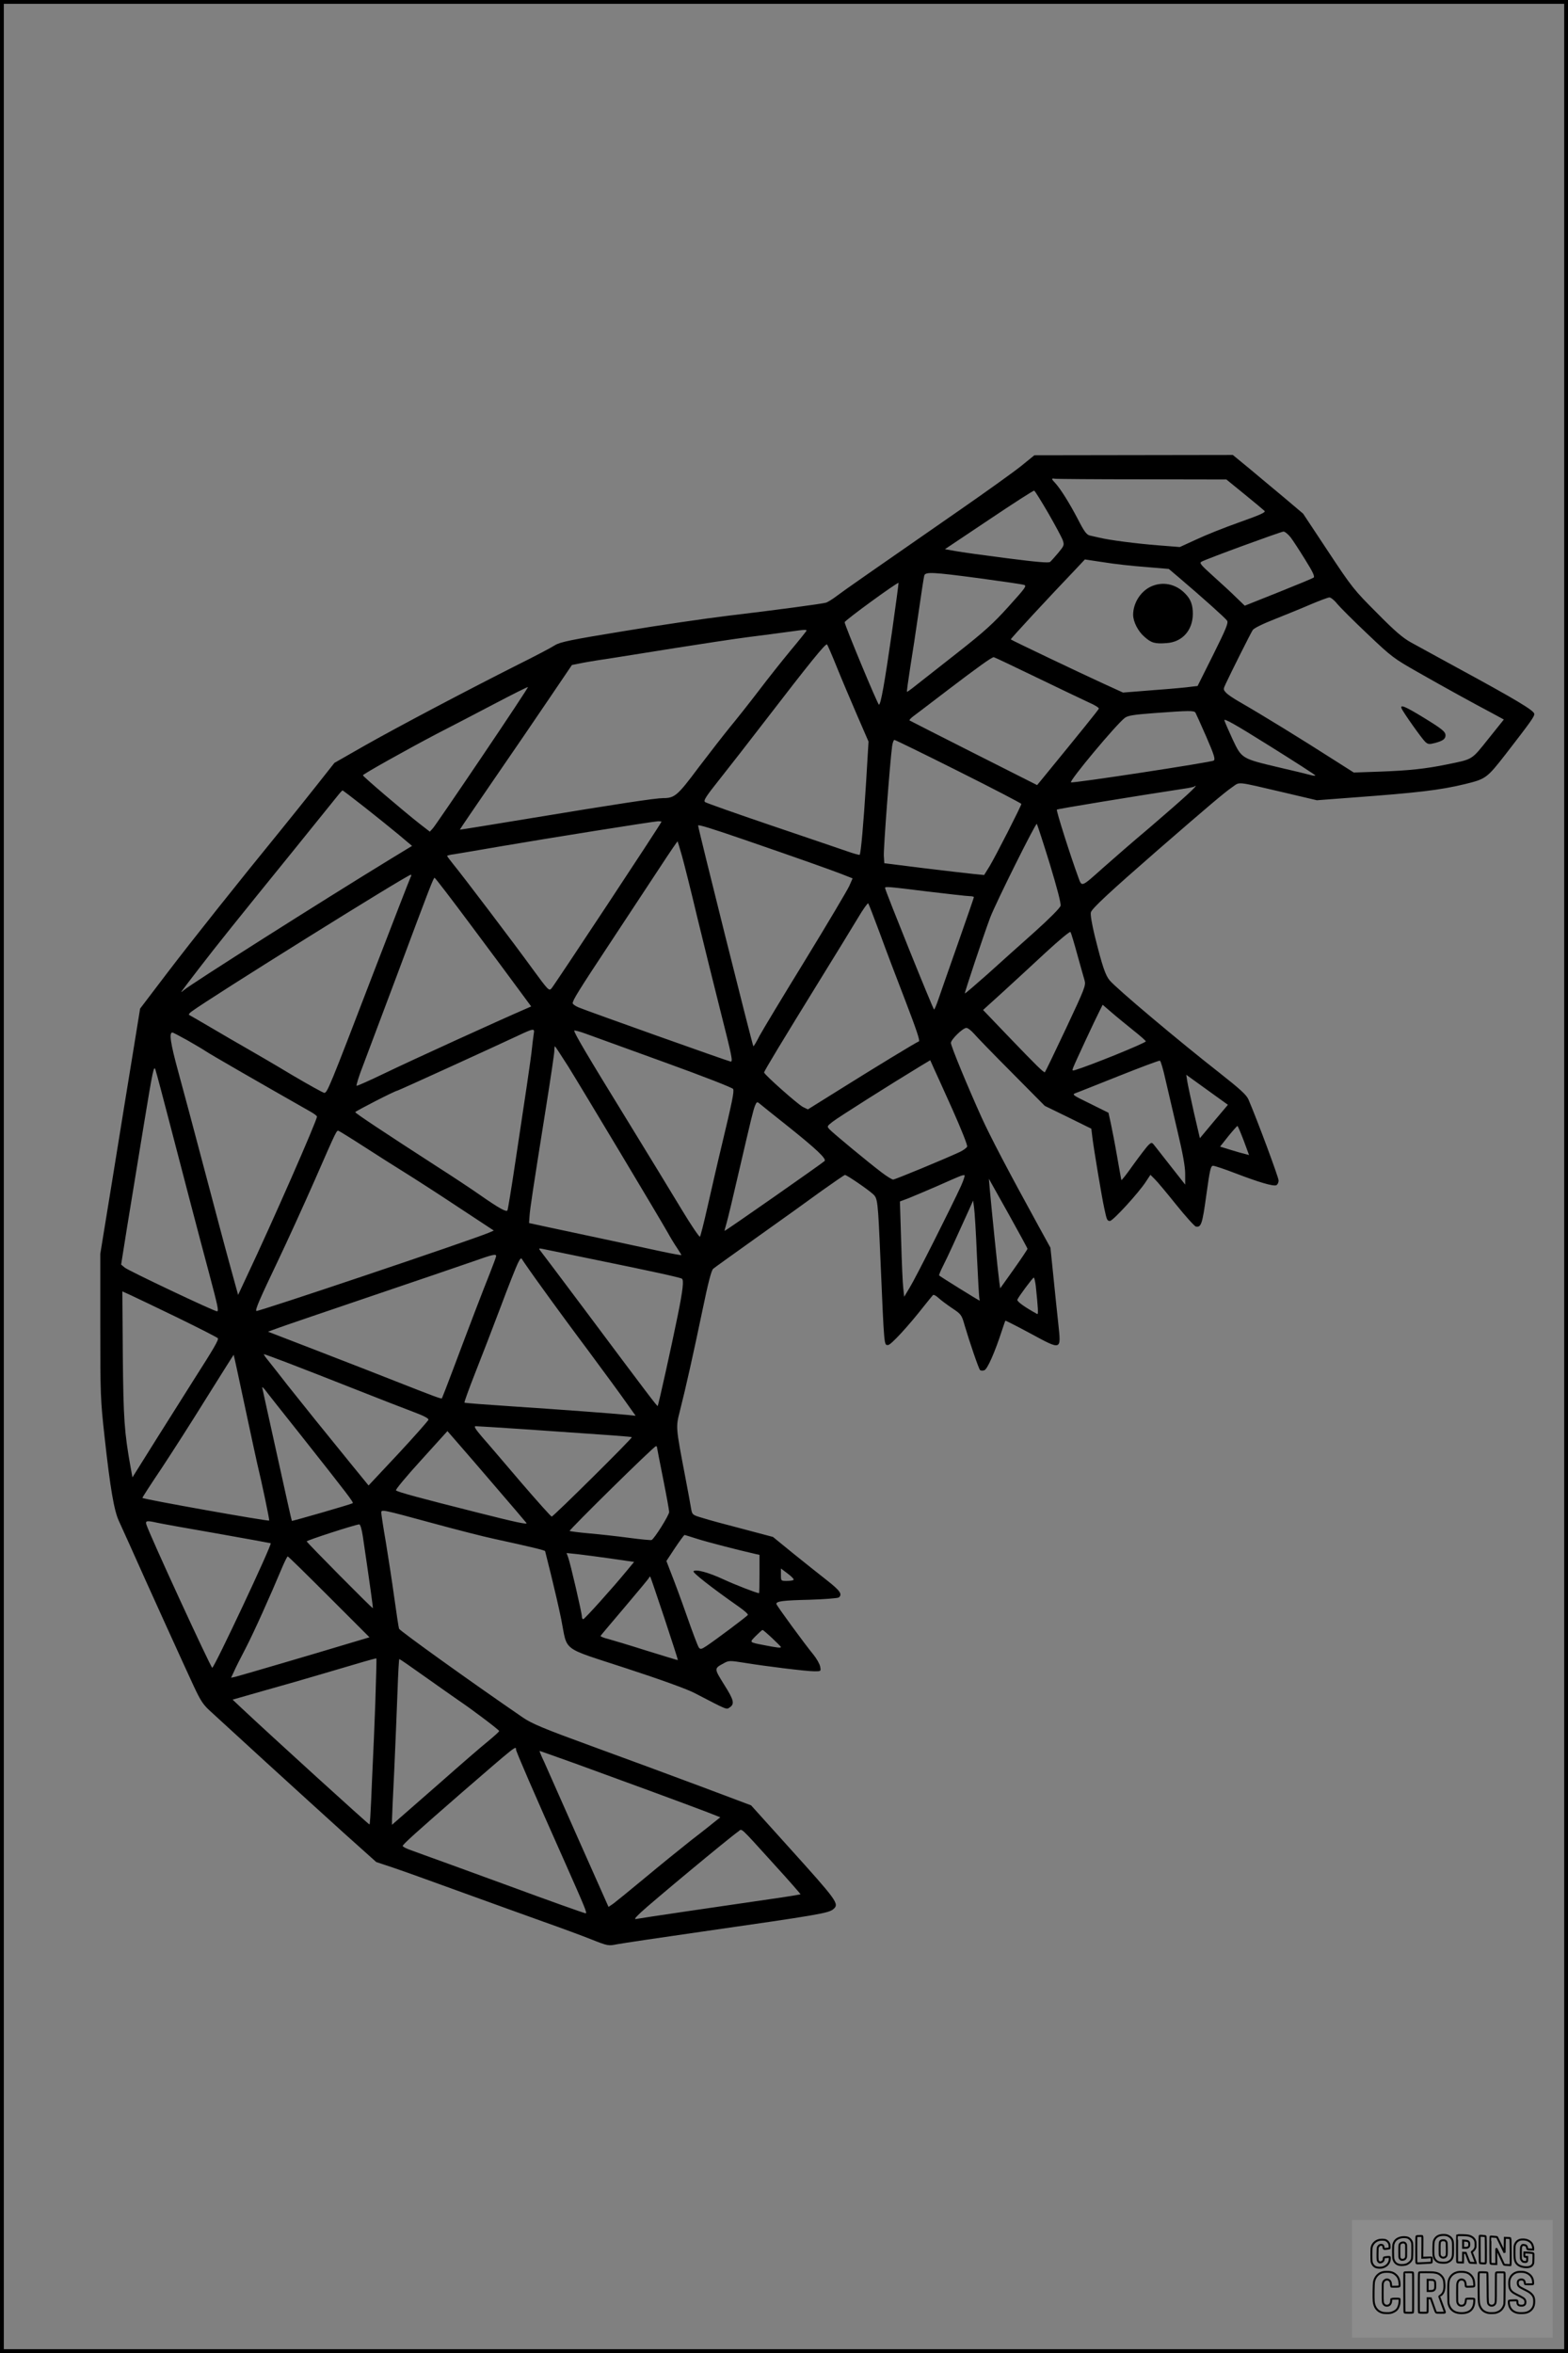 <?xml version="1.0" encoding="UTF-8"?>
<svg xmlns="http://www.w3.org/2000/svg" version="1.0" width="1024pt" height="1536pt" viewBox="0 0 1024 1536" preserveAspectRatio="xMidYMid meet">
  <rect x="0" y="0" width="1024" height="1536" fill="#808080" stroke="none"/>
  <g transform="translate(0.00 0.00) scale(1)">
    <g transform="translate(0,1536) scale(0.1,-0.1)" fill="#000000" stroke="none">
      <path d="M6670 12319 c-47 -38 -227 -167 -400 -287 -585 -406 -755 -524 -805 -562 -27 -21 -59 -40 -70 -44 -27 -8 -333 -49 -645 -86 -140 -17 -442 -61 -671 -99 -355 -58 -421 -72 -455 -93 -21 -14 -131 -72 -244 -128 -341 -172 -773 -400 -991 -523 l-205 -117 -117 -148 c-64 -81 -169 -212 -234 -292 -275 -337 -580 -720 -743 -934 l-175 -230 -47 -290 c-26 -160 -85 -520 -130 -801 l-83 -510 0 -470 c0 -448 1 -482 28 -725 37 -337 62 -482 94 -550 14 -30 44 -98 68 -150 116 -261 370 -819 419 -924 49 -105 64 -126 119 -175 34 -31 194 -178 357 -327 162 -148 390 -355 506 -460 l211 -189 111 -37 c60 -20 260 -92 444 -159 183 -66 425 -154 538 -194 113 -40 254 -92 314 -116 106 -42 109 -42 165 -31 31 6 279 43 551 82 767 110 832 121 863 148 39 34 25 53 -290 402 l-248 275 -330 124 c-182 68 -501 186 -710 262 -318 116 -391 147 -450 187 -350 240 -805 567 -809 580 -3 9 -17 100 -31 202 -14 102 -39 264 -55 362 -17 97 -30 184 -30 193 0 23 0 23 335 -68 154 -42 334 -88 400 -102 239 -52 335 -75 335 -81 0 -1 18 -72 39 -156 21 -85 51 -214 66 -288 43 -216 -7 -179 423 -320 224 -73 401 -137 448 -162 216 -112 207 -109 229 -94 34 23 28 48 -36 149 -67 109 -68 104 4 143 26 14 38 14 125 0 140 -23 409 -56 460 -56 44 0 44 0 38 31 -3 17 -23 52 -44 78 -57 69 -242 322 -242 331 0 17 42 23 215 27 99 3 186 10 193 15 25 21 8 45 -79 113 -50 39 -149 118 -221 176 l-130 106 -196 52 c-109 28 -227 60 -264 72 -65 19 -67 21 -74 57 -3 20 -21 118 -40 217 -61 319 -61 318 -35 420 40 157 90 382 147 655 39 189 60 269 72 278 9 8 141 102 292 210 151 107 339 242 417 299 79 56 147 103 151 103 12 0 144 -90 181 -123 33 -29 34 -35 51 -432 25 -580 23 -555 50 -555 18 0 130 121 235 255 28 35 54 67 58 71 4 4 20 -4 35 -18 15 -14 55 -44 89 -67 60 -40 63 -43 83 -114 32 -108 91 -281 100 -290 4 -5 17 -6 28 -2 20 6 69 117 117 265 10 30 19 57 21 59 1 1 75 -36 164 -84 203 -110 200 -111 182 57 -7 62 -21 201 -32 308 l-20 195 -77 140 c-201 366 -314 582 -372 709 -93 206 -201 467 -201 488 0 22 78 98 101 98 10 0 31 -17 49 -37 18 -21 129 -136 248 -255 l215 -217 152 -74 152 -75 7 -58 c9 -74 62 -392 77 -459 17 -80 19 -85 38 -85 19 0 188 184 235 257 l29 44 28 -28 c16 -15 79 -91 141 -168 62 -77 120 -141 128 -142 34 -6 42 15 68 206 23 167 29 191 44 191 10 0 76 -22 146 -49 154 -59 246 -86 267 -78 8 4 15 17 15 31 0 20 -139 394 -197 529 -13 30 -54 67 -187 172 -261 204 -674 551 -719 605 -28 33 -48 91 -98 292 -18 74 -29 138 -25 152 6 25 124 134 436 406 328 285 437 377 485 410 56 38 16 42 347 -35 l208 -49 237 18 c420 31 566 48 728 87 138 34 144 37 268 196 160 207 187 244 187 262 0 22 -113 90 -520 311 -118 64 -246 135 -285 156 -53 29 -107 75 -224 194 -148 148 -162 165 -318 401 l-163 246 -123 104 c-68 57 -172 143 -230 192 l-106 87 -648 -1 -648 -1 -85 -69z m787 -88 l552 -1 118 -96 c65 -53 124 -102 131 -109 10 -9 -25 -25 -163 -74 -97 -34 -224 -85 -283 -113 l-107 -49 -140 11 c-141 11 -320 34 -385 50 -19 4 -47 11 -62 14 -22 5 -37 25 -80 109 -56 107 -113 197 -147 234 -26 27 -26 32 -3 28 9 -2 265 -4 569 -4z m-611 -221 c46 -80 89 -160 95 -178 10 -30 8 -35 -30 -81 -22 -26 -46 -53 -53 -59 -10 -8 -87 -1 -283 24 -149 19 -300 40 -337 47 l-67 12 287 192 c158 106 291 192 296 190 5 -2 46 -68 92 -147z m1582 -157 c16 -21 59 -87 96 -147 52 -83 64 -111 54 -117 -7 -5 -111 -48 -231 -96 l-218 -87 -57 55 c-31 31 -99 93 -150 139 -80 72 -91 85 -76 93 31 18 518 196 536 197 9 0 30 -17 46 -37z m-949 -194 l154 -13 65 -55 c153 -130 306 -267 316 -283 9 -15 -9 -57 -91 -222 l-102 -204 -43 -5 c-24 -4 -133 -14 -243 -22 l-201 -16 -129 59 c-151 69 -598 282 -604 288 -3 3 243 269 421 455 l63 67 120 -18 c66 -11 189 -25 274 -31z m-1082 -74 c148 -20 278 -39 290 -43 20 -6 10 -19 -101 -142 -100 -111 -159 -164 -332 -300 -116 -91 -237 -186 -270 -212 -32 -26 -60 -46 -61 -44 -2 2 8 72 21 157 14 85 39 251 56 369 17 118 33 223 36 233 8 25 52 23 361 -18z m-572 -351 c-48 -333 -73 -474 -85 -474 -8 0 -222 515 -224 538 -1 11 344 262 352 257 1 -1 -18 -146 -43 -321z m2907 185 c18 -22 107 -111 198 -197 160 -152 171 -160 335 -253 165 -94 350 -196 488 -269 l68 -37 -101 -126 c-112 -140 -99 -132 -270 -167 -142 -29 -247 -40 -437 -47 l-172 -6 -118 75 c-225 144 -472 296 -628 386 -39 22 -79 49 -89 61 -18 20 -18 22 -1 58 34 73 163 331 176 350 7 12 66 41 148 73 75 30 181 73 236 97 55 23 108 43 117 43 9 0 32 -18 50 -41z m-3468 -181 c-5 -7 -51 -65 -104 -128 -52 -63 -146 -181 -208 -263 -62 -81 -146 -187 -186 -235 -39 -48 -131 -166 -204 -262 -138 -185 -156 -200 -232 -200 -49 0 -312 -40 -850 -129 -261 -43 -476 -78 -477 -77 -1 1 97 145 218 321 121 176 287 418 367 537 l147 217 50 10 c28 6 109 20 180 30 72 11 270 43 440 70 171 27 387 60 480 72 94 12 211 27 260 34 121 17 128 17 119 3z m201 -233 c31 -77 91 -218 132 -313 l75 -173 -16 -267 c-17 -274 -34 -463 -42 -472 -3 -2 -40 8 -82 23 -42 15 -265 90 -494 168 -230 78 -425 147 -433 153 -13 9 2 33 96 151 61 77 193 246 292 375 297 386 399 512 408 503 4 -4 33 -71 64 -148z m1306 -68 c151 -73 304 -146 341 -163 37 -16 66 -34 64 -40 -4 -10 -109 -140 -370 -459 l-33 -40 -414 209 c-228 115 -416 211 -419 213 -3 3 8 15 24 27 15 11 119 90 230 175 192 146 282 211 296 211 4 0 130 -60 281 -133z m-3622 -514 c-166 -246 -311 -458 -322 -470 l-20 -22 -66 51 c-102 80 -371 309 -371 317 1 8 285 167 485 272 88 45 257 133 375 195 118 62 216 111 218 109 2 -2 -132 -205 -299 -452z m4658 285 c4 -7 36 -78 71 -158 52 -120 60 -147 48 -155 -15 -11 -924 -150 -932 -142 -11 11 296 379 352 421 20 15 58 21 192 31 229 17 259 17 269 3z m783 -410 c0 -3 -15 -2 -32 3 -18 5 -112 28 -208 50 -241 57 -241 57 -300 182 -26 56 -50 112 -54 124 -5 17 66 -23 293 -165 165 -103 300 -190 301 -194z m-2330 27 c226 -113 410 -209 410 -213 0 -12 -168 -341 -207 -406 l-36 -58 -71 7 c-39 4 -186 21 -326 38 l-255 32 -3 48 c-3 44 40 612 54 715 3 23 10 42 15 42 5 0 194 -92 419 -205z m1495 -151 c-33 -31 -145 -129 -249 -218 -105 -88 -239 -205 -300 -259 -147 -131 -140 -129 -164 -64 -50 136 -146 437 -140 442 5 5 518 89 827 136 36 5 67 12 70 14 2 3 7 5 10 5 3 -1 -21 -26 -54 -56z m-5377 -81 c76 -60 177 -141 225 -181 l88 -74 -143 -87 c-437 -267 -1302 -815 -1348 -855 -30 -26 -28 -24 101 144 117 152 239 304 609 760 140 173 270 334 289 358 18 23 35 42 38 42 3 0 66 -48 141 -107z m1942 -97 c0 -9 -702 -1071 -719 -1089 -16 -17 -22 -10 -121 125 -118 163 -464 619 -522 689 -21 26 -38 49 -38 52 0 2 21 8 48 11 26 4 166 28 312 53 285 49 981 160 1018 162 12 0 22 -1 22 -3z m2535 -273 c49 -162 75 -261 71 -276 -3 -14 -75 -86 -172 -173 -92 -82 -231 -206 -308 -276 -78 -69 -143 -125 -145 -123 -3 4 121 376 165 494 34 91 298 621 305 613 3 -4 41 -120 84 -259z m-1990 154 c337 -116 563 -196 632 -223 l71 -28 -22 -50 c-13 -28 -141 -244 -286 -481 -145 -236 -280 -460 -300 -497 -19 -38 -37 -68 -40 -68 -5 0 -362 1428 -361 1441 1 8 88 -19 306 -94z m-412 -102 c14 -49 60 -232 101 -405 42 -173 110 -448 151 -610 75 -296 82 -330 67 -330 -10 0 -946 333 -994 354 -21 9 -38 21 -38 27 0 20 37 80 248 399 118 179 264 401 325 493 60 92 111 166 112 165 1 -2 14 -43 28 -93z m-1772 -142 c-5 -10 -113 -288 -240 -618 -293 -764 -304 -790 -324 -789 -8 1 -102 53 -209 116 -106 64 -240 142 -298 175 -58 33 -163 94 -234 136 -71 42 -134 78 -140 81 -6 2 0 12 14 22 115 86 1410 894 1433 894 4 0 4 -8 -2 -17z m397 -316 c128 -171 268 -360 312 -420 l79 -107 -32 -14 c-178 -77 -736 -331 -931 -425 -93 -45 -173 -80 -177 -79 -4 2 14 62 42 133 27 72 126 335 220 585 220 590 240 640 247 640 4 0 112 -141 240 -313z m2982 223 c135 -16 257 -30 273 -30 15 0 27 -3 27 -7 0 -3 -48 -142 -106 -307 -58 -166 -116 -329 -127 -363 -12 -35 -24 -63 -27 -63 -6 0 -320 778 -320 793 0 11 14 10 280 -23z m-315 -270 c37 -102 113 -302 168 -444 69 -180 97 -261 88 -264 -17 -6 -266 -157 -520 -316 l-205 -128 -31 15 c-32 15 -255 213 -255 226 0 9 116 201 369 611 100 162 210 341 244 398 33 56 64 99 67 95 4 -5 37 -91 75 -193z m1290 -140 c21 -74 42 -151 48 -170 9 -33 2 -51 -122 -315 -72 -153 -134 -281 -137 -284 -6 -6 -54 41 -245 240 l-159 166 128 116 c70 64 197 181 282 260 90 83 158 139 161 133 4 -6 24 -72 44 -146z m365 -495 c47 -37 84 -70 83 -73 -5 -12 -359 -156 -461 -187 -20 -6 -21 -4 -13 17 10 27 145 317 173 371 l19 38 57 -49 c31 -27 95 -79 142 -117z m-3914 -22 c-2 -16 -8 -55 -11 -88 -3 -33 -19 -148 -35 -255 -16 -107 -50 -332 -75 -499 -25 -167 -48 -307 -51 -312 -7 -13 -54 13 -179 100 -60 42 -184 124 -275 182 -350 226 -540 352 -540 359 0 6 261 140 274 140 6 0 637 288 786 358 104 49 113 51 106 15z m858 -189 c252 -91 441 -165 444 -173 7 -18 -6 -81 -73 -361 -30 -124 -72 -309 -95 -410 -23 -102 -45 -189 -49 -193 -4 -4 -59 77 -121 180 -62 103 -228 375 -368 603 -240 390 -332 545 -332 562 0 4 35 -5 78 -21 42 -15 274 -99 516 -187z m-3120 145 c50 -29 102 -59 116 -69 29 -20 329 -193 688 -397 23 -13 42 -27 42 -32 0 -26 -296 -700 -457 -1040 l-58 -124 -52 189 c-29 104 -104 387 -168 629 -64 242 -141 531 -172 643 -50 183 -60 252 -37 252 4 0 47 -23 98 -51z m2487 -171 c89 -143 593 -984 649 -1083 18 -33 46 -79 62 -102 15 -23 28 -44 28 -46 0 -2 -57 8 -127 23 -147 32 -559 120 -743 159 l-125 27 3 44 c3 49 24 186 107 707 30 188 55 356 55 372 0 17 2 31 4 31 2 0 41 -60 87 -132z m2509 -280 c56 -126 100 -235 96 -243 -3 -8 -25 -24 -48 -35 -108 -50 -423 -180 -435 -180 -8 0 -42 21 -76 47 -91 69 -319 258 -340 281 -17 19 -17 20 20 49 32 26 388 251 578 366 l60 36 21 -47 c12 -26 68 -149 124 -274z m1392 191 c16 -68 51 -218 78 -334 35 -147 50 -231 50 -279 l0 -69 -85 108 c-47 60 -96 122 -109 139 -24 31 -24 31 -45 12 -12 -11 -56 -69 -99 -128 -42 -60 -78 -106 -79 -101 -1 4 -14 75 -28 156 -14 81 -33 178 -41 215 l-15 68 -121 60 c-115 56 -119 59 -92 69 15 5 142 56 283 112 141 56 260 101 266 99 5 -1 22 -58 37 -127z m-6507 -269 c82 -315 188 -722 260 -990 59 -222 65 -250 52 -250 -19 0 -576 264 -602 285 l-24 20 39 245 c22 135 70 429 107 654 63 384 68 406 79 370 7 -22 47 -172 89 -334z m6832 167 l82 -59 -92 -109 -91 -109 -38 163 c-20 89 -40 182 -44 206 l-7 45 54 -39 c30 -22 91 -66 136 -98z m-2792 -199 c188 -150 254 -213 240 -227 -15 -15 -650 -459 -653 -456 -1 1 5 24 13 51 8 27 44 177 80 334 84 361 93 399 106 433 10 24 14 26 28 14 9 -8 93 -75 186 -149z m2977 -93 l35 -95 -26 7 c-14 3 -57 15 -95 27 l-68 21 53 67 c30 37 57 67 60 68 3 0 21 -43 41 -95z m-5742 -42 c85 -55 202 -129 260 -165 58 -36 214 -136 345 -223 l240 -158 -35 -15 c-120 -50 -1508 -517 -1516 -510 -8 9 23 80 139 323 63 132 172 371 242 530 148 338 143 328 158 322 7 -3 82 -49 167 -104z m3896 -255 c-60 -131 -297 -602 -335 -663 l-36 -60 -6 55 c-4 30 -10 170 -14 311 l-8 256 56 21 c30 12 115 48 189 80 153 68 159 70 175 71 7 1 -2 -28 -21 -71z m434 -410 c0 -4 -40 -64 -89 -133 l-89 -125 -6 42 c-7 47 -52 489 -62 603 l-6 70 126 -225 c69 -124 126 -228 126 -232z m-330 -48 c7 -151 14 -278 17 -282 2 -5 2 -8 0 -8 -5 0 -256 156 -264 164 -2 2 10 32 28 67 28 55 80 169 170 368 l24 54 6 -44 c4 -24 13 -168 19 -319z m-2485 -25 c349 -71 546 -114 558 -122 14 -8 7 -74 -28 -245 -39 -193 -125 -581 -130 -586 -3 -4 -60 71 -480 633 -153 204 -282 376 -289 384 -9 12 -6 13 19 8 17 -3 174 -36 350 -72z m-655 25 c0 -5 -19 -56 -41 -112 -45 -112 -132 -339 -240 -627 -38 -101 -71 -186 -73 -189 -5 -5 -44 10 -281 103 -93 37 -324 127 -513 200 l-342 132 72 26 c40 15 312 107 603 206 292 99 589 200 660 225 136 48 155 52 155 36z m299 -205 c63 -88 200 -275 305 -415 104 -140 216 -293 248 -339 l59 -83 -58 6 c-89 9 -426 34 -757 56 -164 11 -301 21 -303 24 -2 2 29 89 70 193 41 103 116 298 167 433 50 134 101 262 112 284 18 36 21 38 31 20 6 -10 62 -91 126 -179z m3225 13 c15 -143 18 -190 10 -186 -82 45 -134 82 -130 94 8 20 100 143 107 144 4 0 9 -24 13 -52z m-5603 -210 c141 -69 259 -129 262 -134 6 -10 -27 -67 -153 -264 -40 -63 -148 -234 -239 -379 l-166 -265 -12 65 c-41 230 -47 313 -51 731 l-3 418 53 -24 c29 -13 168 -80 309 -148z m438 -578 c39 -184 76 -353 81 -375 30 -123 81 -367 78 -371 -7 -6 -828 140 -828 148 0 4 55 89 123 190 67 101 201 310 297 465 96 154 176 280 176 279 1 0 34 -152 73 -336z m273 286 c79 -30 276 -107 438 -171 162 -64 339 -133 393 -153 64 -24 97 -41 95 -50 -2 -7 -90 -107 -197 -222 l-194 -207 -111 136 c-189 232 -317 391 -416 516 -51 66 -109 139 -128 163 -19 23 -32 42 -28 42 3 0 70 -24 148 -54z m93 -475 c317 -401 346 -439 338 -444 -14 -8 -395 -118 -397 -115 -2 2 -44 192 -95 423 -51 231 -95 429 -97 440 -4 15 0 13 18 -9 12 -17 117 -149 233 -295z m1460 39 c583 -40 697 -48 701 -52 5 -6 -512 -518 -523 -518 -5 0 -95 101 -201 224 -106 124 -219 257 -253 295 -46 54 -56 71 -42 71 10 0 153 -9 318 -20z m-185 -380 c102 -118 191 -223 198 -232 10 -12 -70 5 -315 67 -393 99 -525 135 -537 146 -5 4 69 93 164 197 l172 190 67 -77 c37 -42 150 -173 251 -291z m1050 265 c0 -3 18 -95 40 -205 22 -110 40 -209 40 -220 0 -21 -98 -177 -115 -183 -5 -2 -71 4 -145 14 -74 10 -191 23 -260 29 -68 6 -127 14 -130 16 -5 6 550 553 563 553 4 1 7 -1 7 -4z m-3265 -495 c22 -5 198 -37 390 -70 192 -34 351 -63 353 -64 9 -10 -370 -816 -382 -813 -11 4 -411 872 -430 935 -8 25 3 27 69 12z m1345 -92 c45 -305 67 -463 65 -466 -3 -4 -429 426 -432 436 -3 6 318 110 343 111 7 1 17 -33 24 -81z m2185 -14 c66 -21 264 -72 378 -98 l27 -6 0 -125 c0 -69 -1 -125 -3 -125 -15 0 -159 56 -232 90 -97 45 -181 68 -196 53 -8 -8 118 -107 298 -233 34 -24 60 -47 57 -52 -6 -10 -205 -159 -269 -202 -35 -23 -41 -24 -51 -11 -7 9 -42 102 -79 208 -37 106 -83 229 -101 274 l-32 83 56 85 c31 46 59 84 62 85 3 0 41 -12 85 -26z m-566 -128 l152 -22 -48 -58 c-97 -118 -276 -316 -284 -316 -5 0 -9 8 -9 18 0 23 -76 351 -90 387 l-10 27 68 -7 c37 -4 136 -17 221 -29z m-1840 -250 l264 -264 -74 -22 c-41 -12 -101 -30 -134 -40 -88 -27 -635 -188 -668 -196 l-28 -6 18 38 c9 22 44 91 77 154 52 100 158 335 243 538 15 34 29 62 32 62 4 0 125 -119 270 -264z m3034 112 c-2 -5 -22 -8 -44 -8 -39 0 -39 0 -39 40 l0 41 44 -33 c24 -18 42 -36 39 -40z m-843 -254 c49 -148 88 -269 87 -271 -1 -1 -92 27 -202 61 -110 35 -224 69 -253 77 -29 7 -51 16 -50 20 2 4 73 88 158 188 85 100 157 187 159 192 1 6 5 8 8 6 2 -3 44 -126 93 -273z m703 -128 c31 -29 57 -55 57 -58 0 -7 -31 -3 -106 12 -104 20 -101 17 -58 61 21 21 41 39 44 39 3 0 31 -24 63 -54z m-2592 -422 c-6 -159 -13 -332 -16 -384 -2 -52 -8 -166 -11 -252 -4 -87 -8 -158 -11 -158 -6 0 -641 577 -841 765 l-53 50 203 58 c112 31 289 82 393 113 105 31 224 66 265 78 41 12 76 21 78 20 2 -1 -2 -132 -7 -290z m328 168 c91 -65 189 -133 216 -152 88 -59 265 -193 265 -200 0 -4 -33 -34 -72 -66 -40 -32 -180 -153 -311 -269 -132 -115 -257 -225 -278 -243 l-39 -34 0 34 c0 18 7 166 15 328 7 162 17 391 21 508 4 116 9 212 12 212 3 0 80 -53 171 -118z m591 -473 c0 -12 114 -276 325 -749 125 -282 141 -320 130 -320 -8 0 -260 90 -490 175 -99 36 -279 102 -400 146 -121 44 -239 86 -262 95 -24 9 -43 19 -43 24 0 10 96 96 389 351 356 308 351 304 351 278z m392 -93 c259 -94 728 -266 858 -316 l84 -33 -30 -24 c-16 -13 -87 -70 -159 -125 -71 -56 -209 -168 -305 -248 -96 -80 -189 -155 -205 -167 l-31 -21 -194 436 c-106 240 -208 470 -226 510 -19 39 -32 72 -30 72 3 0 109 -38 238 -84z m1297 -660 c95 -104 170 -190 169 -192 -2 -1 -84 -15 -183 -29 -361 -52 -861 -126 -885 -131 -21 -5 -17 2 25 42 73 68 577 487 635 527 29 20 -1 47 239 -217z"></path>
      <path d="M7512 11529 c-66 -33 -112 -108 -112 -183 1 -46 32 -107 74 -143 44 -40 69 -47 145 -41 102 7 170 83 171 190 0 58 -13 95 -48 131 -63 67 -152 84 -230 46z"></path>
      <path d="M9153 10736 c9 -24 134 -200 155 -219 18 -16 25 -17 64 -7 51 14 68 26 68 50 0 24 -24 43 -152 121 -112 68 -145 82 -135 55z"></path>
    </g>
  </g>
  <rect x="0.0" y="0.0" width="1024.0" height="1536.0" fill="none" stroke="black" stroke-width="5"></rect>
  <g transform="translate(882.93 1449.20) scale(0.128)" opacity="1.0">
    <rect x="0" y="0" width="1024.0" height="600.0" fill="white" fill-opacity="0.1"></rect>
    <g transform="translate(0,650) scale(0.1,-0.1)" stroke="none">
      <path fill="none" stroke="#000000" stroke-width="100" d="M4491 5720 c-164 -43 -269 -147 -319 -315 -19 -65 -29 -577 -13 -693 25 -190 116 -310 276 -367 63 -23 284 -32 370 -16 122 22 249 110 294 205 51 104 56 150 56 496 0 341 -4 385 -48 478 -46 100 -156 184 -282 217 -83 21 -241 19 -334 -5z m270 -273 c19 -12 43 -40 54 -62 18 -37 20 -64 23 -320 5 -339 -1 -384 -56 -436 -87 -82 -235 -56 -289 51 -22 43 -23 53 -23 335 0 314 7 370 52 412 34 32 66 42 139 42 53 1 73 -4 100 -22z"></path>
      <path fill="none" stroke="#000000" stroke-width="100" d="M5367 5723 c-4 -3 -7 -311 -7 -683 0 -618 1 -679 17 -691 12 -10 51 -14 152 -14 l136 0 3 248 2 248 67 -3 67 -3 34 -85 c18 -47 58 -152 89 -235 30 -82 63 -158 73 -168 14 -15 40 -19 165 -24 l148 -6 -5 34 c-4 19 -49 143 -102 276 -53 133 -96 246 -96 251 0 6 15 19 33 31 53 33 104 92 134 156 27 57 28 67 27 195 0 115 -4 144 -23 193 -31 80 -76 135 -148 183 -83 56 -166 82 -303 94 -129 11 -453 14 -463 3z m541 -300 c55 -27 77 -73 77 -163 0 -61 -4 -82 -23 -111 -34 -55 -73 -69 -191 -69 l-101 0 0 187 0 186 101 -6 c66 -4 114 -12 137 -24z"></path>
      <path fill="none" stroke="#000000" stroke-width="100" d="M6514 5685 c-4 -9 -5 -320 -2 -690 3 -511 7 -678 16 -687 19 -19 273 -30 291 -13 11 11 13 126 12 675 -1 364 -6 672 -11 685 -11 28 -27 31 -187 40 -99 6 -114 5 -119 -10z"></path>
      <path fill="none" stroke="#000000" stroke-width="100" d="M3355 5683 c-27 -3 -55 -9 -62 -15 -10 -8 -13 -150 -13 -683 0 -592 2 -674 15 -685 12 -10 52 -11 173 -6 362 15 578 29 590 38 8 7 12 46 12 129 0 108 -2 119 -20 129 -11 6 -24 9 -28 7 -4 -3 -103 -8 -221 -12 l-214 -7 5 545 c4 384 2 549 -5 556 -11 11 -120 12 -232 4z"></path>
      <path fill="none" stroke="#000000" stroke-width="100" d="M7067 5654 c-4 -4 -7 -310 -7 -680 0 -625 1 -673 18 -692 15 -18 31 -21 152 -24 l134 -3 -3 400 c-2 277 1 397 8 390 11 -11 153 -311 251 -530 96 -215 128 -281 142 -292 7 -6 82 -14 165 -17 l153 -7 11 28 c14 34 3 1333 -11 1347 -5 5 -70 11 -144 14 l-136 5 -1 -54 c-1 -30 -5 -200 -8 -379 l-6 -325 -73 150 c-40 83 -123 256 -184 385 -61 129 -117 242 -125 252 -11 12 -40 18 -121 22 -59 4 -130 9 -157 12 -28 3 -54 2 -58 -2z"></path>
      <path fill="none" stroke="#000000" stroke-width="100" d="M2507 5614 c-220 -49 -342 -159 -394 -357 -24 -91 -24 -641 0 -740 57 -233 232 -339 510 -310 56 6 127 21 158 33 76 29 187 114 226 174 64 95 67 114 71 505 2 232 -1 371 -8 404 -27 126 -116 235 -228 278 -74 29 -236 35 -335 13z m191 -281 c15 -11 36 -35 47 -54 19 -32 20 -52 20 -349 0 -309 0 -316 -23 -362 -31 -62 -75 -89 -155 -95 -53 -4 -67 -2 -97 19 -19 13 -44 41 -55 63 -19 37 -20 60 -20 350 0 337 2 351 60 405 54 51 169 63 223 23z"></path>
      <path fill="none" stroke="#000000" stroke-width="100" d="M8568 5491 c-133 -43 -219 -134 -262 -280 -13 -45 -16 -107 -16 -343 0 -320 9 -395 60 -506 73 -156 258 -255 506 -269 191 -11 324 47 376 165 19 42 22 70 26 288 4 209 3 242 -11 256 -19 18 -186 38 -347 41 l-105 2 -3 -95 c-1 -52 2 -102 7 -109 6 -10 33 -16 75 -19 l66 -4 0 -105 c0 -98 -1 -105 -26 -130 -23 -23 -31 -25 -99 -21 -64 3 -79 7 -112 34 -21 16 -49 52 -63 80 -25 49 -25 51 -25 324 0 303 6 348 56 402 28 29 32 30 99 26 105 -6 152 -50 167 -158 8 -53 9 -54 48 -62 22 -5 90 -10 150 -11 l110 -2 3 43 c4 52 -30 180 -66 245 -53 99 -179 183 -317 212 -96 20 -226 18 -297 -4z"></path>
      <path fill="none" stroke="#000000" stroke-width="100" d="M1390 5484 c-203 -45 -359 -207 -390 -404 -13 -83 -13 -616 0 -694 20 -123 100 -235 203 -281 98 -45 271 -51 387 -13 211 67 340 238 340 451 0 54 -3 69 -17 74 -24 9 -264 -15 -280 -28 -7 -7 -13 -31 -13 -60 0 -56 -13 -95 -43 -128 -31 -34 -95 -61 -144 -61 -35 0 -48 6 -77 35 -52 52 -58 99 -54 423 3 257 5 280 24 323 42 89 120 132 202 109 53 -14 72 -42 81 -120 11 -90 15 -92 150 -79 62 6 125 15 138 20 25 9 25 10 21 107 -3 82 -9 106 -33 155 -33 68 -97 130 -163 160 -60 27 -235 33 -332 11z"></path>
      <path fill="none" stroke="#000000" stroke-width="100" d="M1600 3845 c-239 -44 -424 -235 -476 -495 -22 -109 -33 -831 -15 -1000 31 -300 174 -492 425 -572 45 -15 100 -21 211 -25 181 -6 263 8 380 66 147 73 214 152 266 311 26 78 32 117 37 219 4 98 2 125 -9 132 -22 14 -393 11 -407 -3 -7 -7 -12 -39 -12 -73 0 -169 -84 -275 -217 -275 -68 0 -110 18 -150 64 -65 73 -68 99 -68 606 0 446 1 456 22 515 78 208 337 201 392 -11 6 -23 13 -75 16 -115 3 -41 10 -78 15 -83 10 -10 289 -10 357 0 63 9 67 18 60 147 -12 210 -62 331 -181 445 -86 82 -165 123 -280 146 -94 19 -261 20 -366 1z"></path>
      <path fill="none" stroke="#000000" stroke-width="100" d="M5376 3840 c-151 -39 -268 -118 -350 -237 -106 -157 -118 -245 -114 -863 4 -463 5 -477 27 -550 33 -106 72 -178 131 -243 123 -135 290 -197 526 -197 326 0 528 127 610 384 34 106 48 339 20 349 -29 12 -386 9 -400 -2 -7 -6 -16 -44 -20 -85 -17 -192 -81 -266 -226 -266 -93 1 -163 55 -197 152 -16 48 -18 92 -18 503 0 437 1 452 22 520 26 81 57 119 121 147 78 35 188 8 237 -56 30 -40 55 -133 55 -206 0 -92 6 -95 157 -92 70 1 161 5 201 8 87 8 88 9 78 158 -12 189 -62 314 -170 422 -76 76 -130 109 -241 144 -102 33 -337 38 -449 10z"></path>
      <path fill="none" stroke="#000000" stroke-width="100" d="M8441 3845 c-204 -45 -357 -196 -406 -402 -24 -99 -17 -331 13 -416 47 -137 141 -225 342 -323 334 -162 396 -203 438 -284 19 -37 23 -57 20 -116 -3 -59 -8 -77 -30 -107 -39 -50 -98 -70 -190 -65 -137 7 -187 57 -188 185 0 95 4 94 -223 86 -106 -3 -198 -10 -204 -16 -17 -13 -17 -107 1 -200 44 -226 196 -375 436 -423 103 -20 339 -15 435 10 199 53 340 189 391 377 21 78 28 222 15 311 -16 115 -56 191 -145 276 -85 81 -145 117 -386 235 -250 122 -298 173 -301 319 -3 109 52 167 164 175 115 8 183 -49 194 -164 3 -32 10 -64 16 -70 10 -14 340 -17 387 -4 24 7 25 9 22 92 -5 150 -54 269 -153 369 -69 70 -189 133 -297 155 -90 18 -265 18 -351 0z"></path>
      <path fill="none" stroke="#000000" stroke-width="100" d="M2710 3833 c-14 -2 -29 -9 -35 -14 -7 -7 -9 -354 -7 -1017 3 -910 5 -1008 20 -1019 20 -16 384 -18 413 -3 19 10 19 32 19 1019 0 923 -1 1010 -16 1022 -13 10 -61 14 -193 16 -97 1 -187 -1 -201 -4z"></path>
      <path fill="none" stroke="#000000" stroke-width="100" d="M3455 3833 c-47 -12 -45 32 -45 -1034 0 -987 0 -1009 19 -1019 12 -6 98 -10 210 -10 159 0 192 3 205 16 14 13 16 61 16 370 l0 355 81 -3 82 -3 88 -245 c49 -135 105 -292 124 -350 20 -58 45 -113 57 -122 18 -16 45 -18 229 -18 184 0 210 2 216 16 7 19 16 -7 -153 448 -74 197 -134 362 -134 366 0 4 23 22 50 40 162 104 228 273 217 560 -8 225 -46 336 -153 450 -104 110 -219 160 -413 179 -101 11 -657 13 -696 4z m721 -409 c64 -48 69 -61 72 -231 4 -176 -7 -223 -59 -267 -43 -36 -89 -46 -216 -46 l-113 0 0 286 0 286 144 -4 c127 -3 148 -5 172 -24z"></path>
      <path fill="none" stroke="#000000" stroke-width="100" d="M6510 3834 c-51 -11 -50 7 -50 -683 1 -672 7 -842 35 -951 45 -175 148 -311 289 -380 117 -58 200 -73 376 -68 124 4 156 9 225 32 108 37 176 79 246 153 61 66 117 169 140 258 9 37 13 248 16 831 4 727 3 782 -13 795 -13 11 -57 14 -204 14 -171 0 -190 -2 -209 -19 -21 -19 -21 -19 -21 -746 0 -782 0 -782 -52 -861 -64 -95 -228 -106 -302 -19 -61 73 -60 64 -66 877 -4 562 -8 745 -17 754 -13 13 -341 23 -393 13z"></path>
    </g>
  </g>
</svg>
